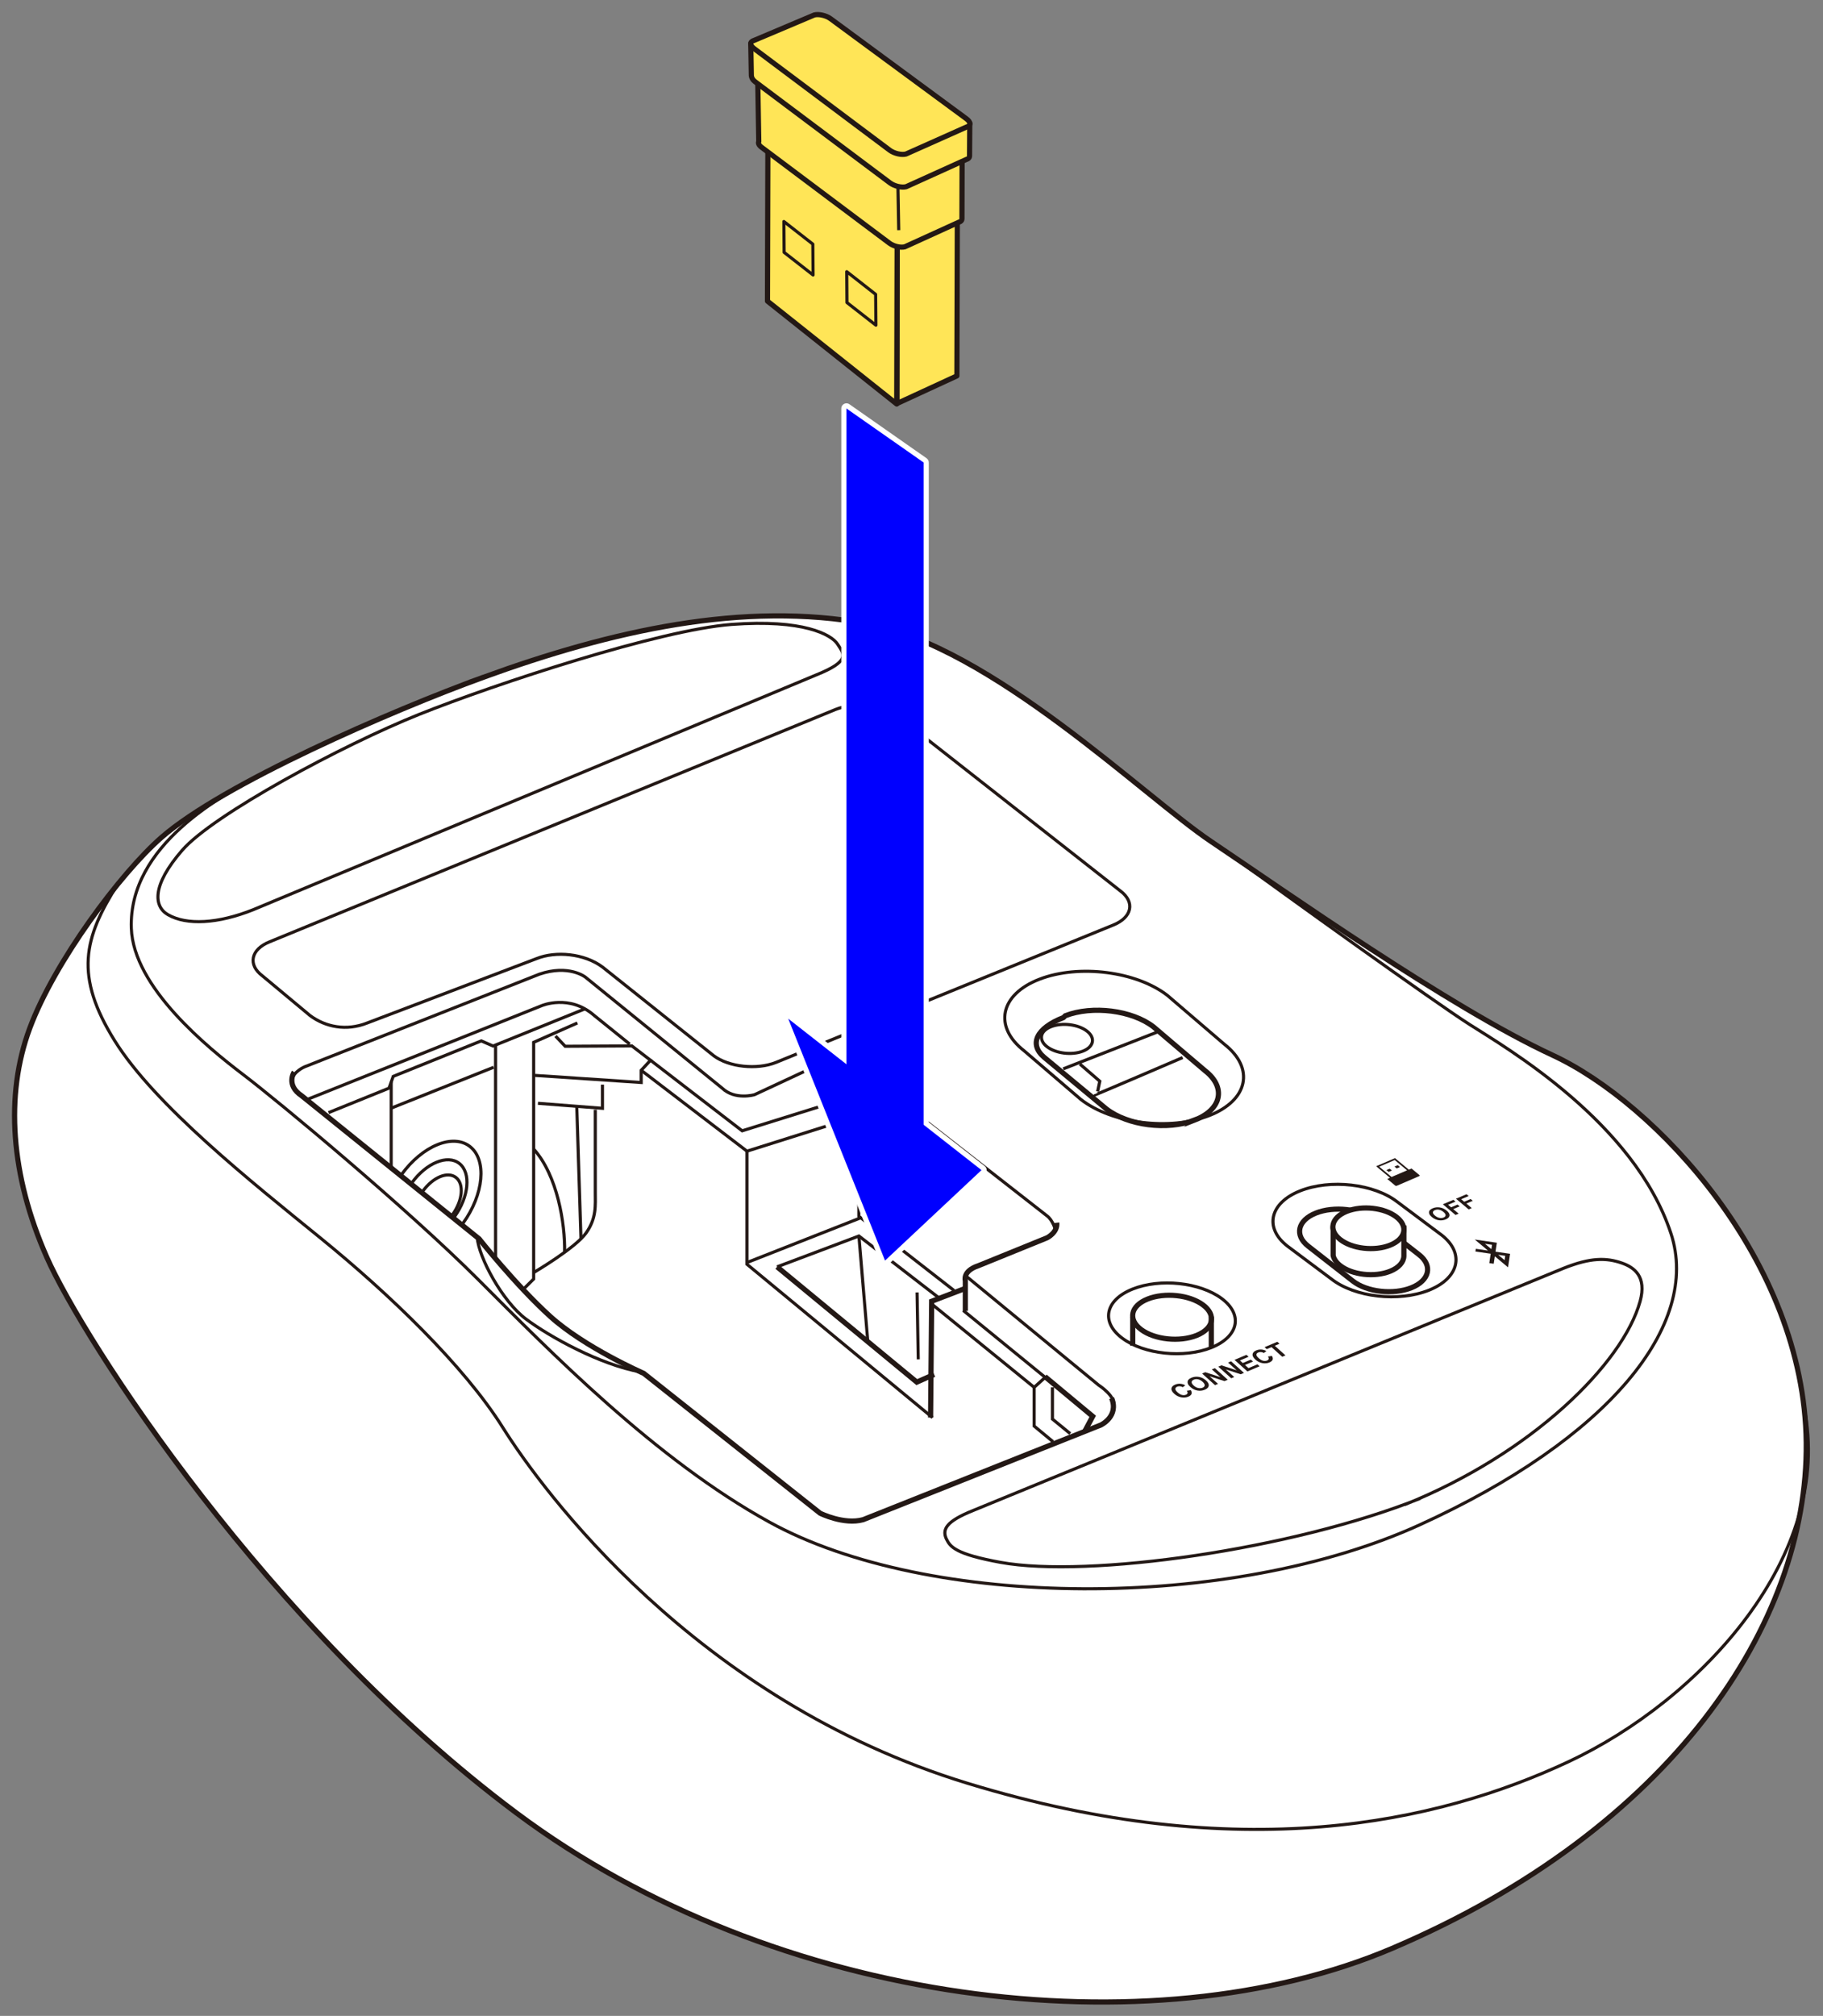 <?xml version="1.0" encoding="UTF-8"?>
<svg id="_レイヤー_1" data-name="レイヤー_1" xmlns="http://www.w3.org/2000/svg" version="1.1" xmlns:xlink="http://www.w3.org/1999/xlink" viewBox="0 0 250 276.387">
  <rect x="0" y="0" width="250" height="276.387" fill="#808080" stroke="none"/>
  <!-- Generator: Adobe Illustrator 29.5.1, SVG Export Plug-In . SVG Version: 2.1.0 Build 141)  -->
  <defs>
    <clipPath id="clippath">
      <path d="M47.883,154.923l18.416,14.825s5.009,6.404,9.588,10.511,12.898,7.59,12.898,7.59l23.201,18.678s3.219,2.313,6.407,1.313l18.846-7.532-10.089-10.726.404-11.596,4.499-1.722s-.639-2.409,1.589-2.953l6.573-2.8-26.011-20.012-35.403-8.703-30.917,13.128Z" fill="none"/>
    </clipPath>
  </defs>
  <g>
    <polygon points="131.295 26.257 131.225 51.537 123.004 55.329 123.041 29.867 131.295 26.257" fill="#ffe557" stroke="#231815" stroke-linejoin="round" stroke-width=".709"/>
    <polygon points="122.973 55.391 123.032 32.079 105.312 17.469 105.25 41.288 122.973 55.391" fill="#ffe557" stroke="#231815" stroke-linejoin="round" stroke-width=".709"/>
    <polygon points="111.47 33.472 111.503 37.704 107.531 34.601 107.498 30.369 111.47 33.472" fill="none" stroke="#231815" stroke-linejoin="round" stroke-width=".425"/>
    <polygon points="120.082 40.354 120.119 44.585 116.149 41.484 116.119 37.247 120.082 40.354" fill="none" stroke="#231815" stroke-linejoin="round" stroke-width=".425"/>
    <g>
      <path d="M103.883,9.155l.173,10.252c-.114.222.015.519.398.797l17.519,13.137c.582.431,1.53.652,2.11.497l7.398-3.369c.291-.089.436-.241.436-.435l.028-10.069c.088-.079-28.132-10.955-28.062-10.809Z" fill="#ffe557" stroke="#231815" stroke-linejoin="round" stroke-width=".709"/>
      <path d="M124.129,23.391c-.589.162-1.543-.063-2.127-.494l-17.66-13.233c-.586-.437-.586-.909,0-1.071l6.086-3.875c.586-.153,1.538.065,2.125.493l17.692,13.03c.593.436.591.91.004,1.076l-6.121,4.075Z" fill="#fff" stroke="#231815" stroke-linejoin="round" stroke-width=".709"/>
    </g>
    <line x1="123.088" y1="22.748" x2="123.25" y2="31.557" fill="none" stroke="#231815" stroke-linejoin="round" stroke-width=".425"/>
    <g>
      <path d="M102.956,5.958l.081,4.418c.028.266.163.577.564.868l18.454,13.833c.611.453,1.606.684,2.215.521l8.23-3.726c.306-.094.457-.252.46-.456l.031-4.539c.092-.081-29.96-11.038-30.034-10.918Z" fill="#ffe557" stroke="#231815" stroke-linejoin="round" stroke-width=".709"/>
      <path d="M124.251,21.115c-.617.169-1.619-.066-2.235-.519l-18.598-13.933c-.615-.46-.615-.955,0-1.125l8.254-3.487c.617-.16,1.615.068,2.232.518l18.633,13.719c.624.458.622.956.004,1.129l-8.291,3.698Z" fill="#ffe557" stroke="#231815" stroke-linejoin="round" stroke-width=".709"/>
    </g>
  </g>
  <g>
    <g>
      <path d="M66.297,92.851c-12.609,4.579-35.796,14.653-44.168,21.977-5.577,4.88-14.654,17.01-18.056,26.168-3.402,9.159-2.617,20.15,2.355,31.402,4.972,11.252,30.239,50.632,64.374,76.15,35.617,26.626,87.158,32.624,120.113,18.58,38.233-16.293,57.047-44.486,56.786-69.346-.262-24.86-20.673-46.58-34.804-53.122-14.131-6.542-36.852-22.602-46.842-29.309-9.138-6.135-30.094-26.692-47.103-29.832-17.01-3.14-35.053.939-52.656,7.332Z" fill="#fff" stroke="#231815" stroke-miterlimit="10" stroke-width=".709"/>
      <path d="M195.965,176.888h0c-4.154,1.66-10.168.976-13.365-1.52l-6.062-4.532c-3.197-2.496-2.415-5.897,1.739-7.557h0c4.154-1.66,10.168-.976,13.365,1.52l6.062,4.532c3.197,2.496,2.415,5.897-1.739,7.557Z" fill="none" stroke="#231815" stroke-miterlimit="10" stroke-width=".425"/>
      <path d="M193.554,176.554h0c-2.493.996-6.102.586-8.021-.912l-6.131-4.787c-1.919-1.498-1.449-3.539,1.044-4.535h0c2.493-.996,6.102-.586,8.021.912l6.131,4.787c1.919,1.498,1.449,3.539-1.044,4.535Z" fill="none" stroke="#231815" stroke-miterlimit="10" stroke-width=".709"/>
      <path d="M192.523,168.023v4.175c-.015.822-.668,1.607-1.899,2.099-2.131.852-5.188.504-6.828-.776-.546-.426-.866-.902-.972-1.378v-3.976" fill="#fff" stroke="#231815" stroke-miterlimit="10" stroke-width=".709"/>
      <path d="M164.971,178.905c1.855,1.378,1.461,3.253-.878,4.188s-5.74.577-7.594-.801c-1.855-1.378-1.461-3.253.878-4.188,2.34-.935,5.74-.577,7.594.801Z" fill="none" stroke="#231815" stroke-miterlimit="10" stroke-width=".709"/>
      <path d="M167.528,178.025c2.982,2.215,2.35,5.231-1.412,6.735-3.762,1.504-9.23.928-12.212-1.288-2.982-2.215-2.35-5.231,1.412-6.735,3.762-1.504,9.23-.928,12.212,1.288Z" fill="none" stroke="#231815" stroke-miterlimit="10" stroke-width=".425"/>
      <path d="M192.609,206.3c17.441-6.973,29.952-19.336,32.312-27.892.935-3.389-.807-4.65-2.507-5.24-2.131-.739-4.284-.767-7.984.712l-80.984,33.217c-3.7,1.479-4.298,2.607-3.644,3.937.522,1.06,1.283,2.055,7.399,3.17,12.057,2.197,40.088-1.779,57.529-8.752" fill="none" stroke="#231815" stroke-miterlimit="10" stroke-width=".425"/>
      <path d="M34.746,124.715c-4.885,1.953-9.162,2.163-11.719.688-1.927-1.112-2.266-3.97,1.973-8.844,4.239-4.875,21.964-14.41,32.498-18.622,10.533-4.211,33.024-11.585,42.83-12.325,9.805-.74,13.695,1.386,14.537,2.709s1.899,2.283-2.986,4.236l-77.132,32.158Z" fill="none" stroke="#231815" stroke-miterlimit="10" stroke-width=".425"/>
      <path d="M82.621,132.581l15.28,12.181c2.072,1.539,5.905,1.943,8.518.898l46.225-18.823c2.613-1.045,3.057-3.159.985-4.698l-30.538-23.967c-2.072-1.539-5.905-1.943-8.518-.898l-77.578,31.842c-2.613,1.045-3.057,3.159-.985,4.698l6.509,5.422c2.134,1.585,5.008,2.15,7.846,1.015l23.233-8.828c2.619-1.047,6.516-.706,9.023,1.157Z" fill="none" stroke="#231815" stroke-miterlimit="10" stroke-width=".425"/>
      <path d="M165.793,152.962h0c-5.4,2.091-13.304,1.091-17.565-2.222l-7.764-6.657c-4.26-3.313-3.328-7.734,2.072-9.825h0c5.4-2.091,13.304-1.091,17.565,2.222l7.764,6.657c4.26,3.313,3.328,7.734-2.072,9.825Z" fill="none" stroke="#231815" stroke-miterlimit="10" stroke-width=".425"/>
      <path d="M163.826,153.568h0c-3.723,1.441-9.171.752-12.108-1.532l-8.538-7.084c-2.095-1.8-1.064-4,2.658-5.441l.25-.25c3.723-1.441,9.171-.752,12.108,1.532l7.058,6.003c2.937,2.284,2.294,5.331-1.429,6.773Z" fill="none" stroke="#231815" stroke-miterlimit="10" stroke-width=".709"/>
      <path d="M149.89,150.215c.06.046,12.289-5.219,12.289-5.219" fill="none" stroke="#231815" stroke-miterlimit="10" stroke-width=".425"/>
      <path d="M149.068,141.374c1.197.93.937,2.161-.58,2.748s-3.716.309-4.913-.621-.937-2.161.58-2.748,3.716-.309,4.913.621Z" fill="none" stroke="#231815" stroke-miterlimit="10" stroke-width=".425"/>
      <path d="M40.335,146.988s-1.18,1.77,1.033,3.245l24.339,19.619s5.015,6.343,9.736,10.621,12.833,7.818,12.833,7.818l24.192,19.176s3.245,1.623,5.9.885l32.6-12.981s2.508-1.18,1.475-3.688" fill="none" stroke="#231815" stroke-miterlimit="10" stroke-width=".709"/>
      <path d="M132.382,179.735v-4.13s-.443-1.328,1.77-2.065l9.441-3.835s1.475-.738,1.328-2.065" fill="none" stroke="#231815" stroke-miterlimit="10" stroke-width=".709"/>
      <polyline points="106.567 173.687 125.726 189.493 128.104 188.439" fill="none" stroke="#231815" stroke-miterlimit="10" stroke-width=".709"/>
      <polyline points="132.382 176.638 127.765 178.407 127.617 194.355" fill="none" stroke="#231815" stroke-miterlimit="10" stroke-width=".709"/>
      <polyline points="143.298 188.734 149.85 194.185 148.745 196.257" fill="none" stroke="#231815" stroke-miterlimit="10" stroke-width=".709"/>
      <line x1="166.114" y1="180.529" x2="166.114" y2="184.716" fill="none" stroke="#231815" stroke-miterlimit="10" stroke-width=".709"/>
      <line x1="155.337" y1="180.511" x2="155.337" y2="184.509" fill="none" stroke="#231815" stroke-miterlimit="10" stroke-width=".709"/>
      <polyline points="150.526 149.643 150.821 148.242 148.092 145.882" fill="none" stroke="#231815" stroke-miterlimit="10" stroke-width=".425"/>
      <line x1="145.805" y1="146.545" x2="158.922" y2="141.41" fill="none" stroke="#231815" stroke-miterlimit="10" stroke-width=".425"/>
      <path d="M144.734,168.6s-.355-1.305-1.141-1.895l-27.437-21.438s-1.377-.492-2.557.098l-10.129,4.72s-2.655.787-4.425-.885l-18.783-15.243s-2.262-1.77-6.294-.393l-32.157,12.686s-1.699.683-1.784,1.964" fill="none" stroke="#231815" stroke-miterlimit="10" stroke-width=".425"/>
      <path d="M42.038,150.774l32.224-12.883s3.835-1.672,7.277,1.377l4.819,3.884" fill="none" stroke="#231815" stroke-miterlimit="10" stroke-width=".425"/>
      <polyline points="80.213 138.32 67.959 143.277 67.621 143.414 66.002 142.71 53.924 147.574 53.351 149.188 45.055 152.544" fill="none" stroke="#231815" stroke-miterlimit="10" stroke-width=".425"/>
      <line x1="67.959" y1="143.277" x2="67.959" y2="172.515" fill="none" stroke="#231815" stroke-miterlimit="10" stroke-width=".425"/>
      <polyline points="79.179 140.252 73.181 142.907 73.181 175.359 71.729 176.796" fill="none" stroke="#231815" stroke-miterlimit="10" stroke-width=".425"/>
      <path d="M73.181,174.474s5.704-3.344,7.179-5.409,1.278-3.835,1.278-5.605v-11.309" fill="none" stroke="#231815" stroke-miterlimit="10" stroke-width=".425"/>
      <polyline points="73.771 151.266 82.621 151.954 82.621 148.709" fill="none" stroke="#231815" stroke-miterlimit="10" stroke-width=".425"/>
      <polyline points="73.181 147.43 87.932 148.414 87.932 146.742 89.21 145.365 86.653 143.399 77.508 143.448 76.18 142.046" fill="none" stroke="#231815" stroke-miterlimit="10" stroke-width=".425"/>
      <line x1="79.095" y1="151.68" x2="79.671" y2="169.789" fill="none" stroke="#231815" stroke-miterlimit="10" stroke-width=".425"/>
      <line x1="53.646" y1="148.356" x2="53.646" y2="160.411" fill="none" stroke="#231815" stroke-miterlimit="10" stroke-width=".425"/>
      <path d="M77.43,171.69c.078-3.903-.979-10.541-4.249-14.155" fill="none" stroke="#231815" stroke-miterlimit="10" stroke-width=".425"/>
      <line x1="53.646" y1="151.93" x2="67.698" y2="146.324" fill="none" stroke="#231815" stroke-miterlimit="10" stroke-width=".425"/>
      <path d="M57.998,163.298c1.383-1.912,3.414-2.742,4.538-1.853s.913,3.16-.47,5.072" fill="none" stroke="#231815" stroke-miterlimit="10" stroke-width=".425"/>
      <path d="M56.466,162.19c1.991-2.754,4.917-3.949,6.534-2.669s1.315,4.55-.676,7.304" fill="none" stroke="#231815" stroke-miterlimit="10" stroke-width=".425"/>
      <path d="M55.054,161.047c2.867-3.966,7.08-5.686,9.409-3.843,2.329,1.843,1.894,6.552-.974,10.518" fill="none" stroke="#231815" stroke-miterlimit="10" stroke-width=".425"/>
      <path d="M65.439,169.636c.194,2.724,3.44,8.772,6.685,11.206s10.144,6.257,15.73,7.259" fill="none" stroke="#231815" stroke-miterlimit="10" stroke-width=".425"/>
      <polyline points="89.21 145.365 101.776 155.038 115.049 150.897" fill="none" stroke="#231815" stroke-miterlimit="10" stroke-width=".425"/>
      <polyline points="115.049 145.439 115.049 150.897 117.778 153.183 117.778 166.754 130.833 176.933" fill="none" stroke="#231815" stroke-miterlimit="10" stroke-width=".425"/>
      <polyline points="87.932 146.742 102.437 157.83 117.612 153.044" fill="none" stroke="#231815" stroke-miterlimit="10" stroke-width=".425"/>
      <polyline points="102.437 157.83 102.437 173.335 127.883 194.355" fill="none" stroke="#231815" stroke-miterlimit="10" stroke-width=".425"/>
      <line x1="102.437" y1="173.097" x2="118.043" y2="166.961" fill="none" stroke="#231815" stroke-miterlimit="10" stroke-width=".425"/>
      <polyline points="106.567 173.687 117.787 169.461 128.795 177.966" fill="none" stroke="#231815" stroke-miterlimit="10" stroke-width=".425"/>
      <path d="M132.419,174.905l18.254,15.008s2.534,1.601,2.017,3.023" fill="none" stroke="#231815" stroke-miterlimit="10" stroke-width=".425"/>
      <polyline points="143.334 188.839 141.822 190.209 141.822 195.519 144.404 197.658" fill="none" stroke="#231815" stroke-miterlimit="10" stroke-width=".425"/>
      <polyline points="144.33 190.209 144.33 194.56 146.764 196.552" fill="none" stroke="#231815" stroke-miterlimit="10" stroke-width=".425"/>
      <line x1="132.087" y1="179.662" x2="143.334" y2="188.839" fill="none" stroke="#231815" stroke-miterlimit="10" stroke-width=".425"/>
      <line x1="127.761" y1="178.777" x2="141.822" y2="190.209" fill="none" stroke="#231815" stroke-miterlimit="10" stroke-width=".425"/>
      <line x1="117.787" y1="169.461" x2="119.009" y2="183.952" fill="none" stroke="#231815" stroke-miterlimit="10" stroke-width=".425"/>
      <path d="M36.383,105.902c-5.91,3.075-18.765,9.961-18.372,21.368.278,8.062,10.424,16.325,15.341,20.062,4.917,3.737,22.422,18.291,32.256,28.125s24.29,24.634,39.926,33.239c21.843,12.02,63.135,12.194,89.097.393,25.962-11.801,38.648-27.437,34.518-39.976-5.042-15.307-22.717-25.519-27.634-28.666-4.917-3.147-25.005-17.569-33.151-23.536" fill="none" stroke="#231815" stroke-miterlimit="10" stroke-width=".425"/>
      <path d="M247.398,192.956c4.187,20.252-14.217,40.13-32.312,48.587-18.095,8.457-45.04,14.358-82.41,2.95-37.369-11.408-58.414-40.32-63.725-48.777s-15.538-18.291-24.979-25.962-22.742-18.225-28.249-27.075c-5.507-8.851-4.299-14.04.469-21.509" fill="none" stroke="#231815" stroke-miterlimit="10" stroke-width=".425"/>
      <path d="M191.512,166.859c1.64,1.28,1.242,3.009-.889,3.861s-5.188.504-6.828-.776-1.242-3.009.889-3.861,5.188-.504,6.828.776Z" fill="#fff" stroke="#231815" stroke-miterlimit="10" stroke-width=".709"/>
    </g>
    <g>
      <g>
        <path d="M162.756,190.676l.542-.084c.126.202.16.377.1.526s-.209.274-.446.374c-.293.123-.613.153-.962.088-.348-.065-.662-.222-.94-.472-.295-.265-.429-.51-.402-.737.026-.227.194-.405.503-.535.27-.114.553-.149.849-.104.176.025.36.091.551.197l-.357.262c-.118-.072-.244-.114-.38-.126s-.263.006-.381.056c-.163.069-.249.167-.256.294-.009.127.094.286.304.476.223.201.433.323.628.366.195.043.373.031.533-.037.118-.05.19-.12.214-.21s-.009-.202-.101-.333Z" fill="#231815"/>
        <path d="M163.256,190.17c-.181-.162-.298-.312-.353-.45-.039-.102-.052-.204-.037-.305.015-.101.057-.188.126-.263.09-.1.225-.188.405-.263.325-.137.666-.174,1.023-.111s.679.224.967.483c.285.257.412.498.379.725-.032.227-.21.409-.534.545-.328.138-.669.176-1.023.113-.354-.062-.671-.22-.953-.473ZM163.703,189.966c.2.18.409.292.628.336s.417.029.595-.046.271-.183.283-.323c.011-.14-.086-.302-.291-.487-.202-.182-.409-.295-.62-.337-.21-.043-.407-.025-.59.052s-.281.185-.293.323c-.011.138.085.299.288.481Z" fill="#231815"/>
        <path d="M166.621,189.905l-1.769-1.59.433-.182,2.084.681-1.181-1.062.413-.174,1.769,1.59-.446.188-2.042-.662,1.153,1.037-.413.174Z" fill="#231815"/>
        <path d="M168.845,188.966l-1.769-1.59.433-.182,2.084.681-1.181-1.062.413-.174,1.769,1.59-.446.188-2.042-.662,1.153,1.037-.413.174Z" fill="#231815"/>
        <path d="M171.065,188.03l-1.769-1.59,1.634-.689.299.269-1.189.502.392.352,1.107-.467.298.268-1.107.467.481.433,1.232-.52.298.268-1.677.707Z" fill="#231815"/>
        <path d="M173.88,185.984l.542-.084c.126.202.16.377.1.526s-.209.274-.446.374c-.293.123-.613.153-.962.088-.348-.065-.662-.222-.94-.472-.295-.265-.429-.51-.402-.737.026-.227.194-.405.503-.535.27-.114.553-.149.849-.104.176.025.36.091.551.197l-.357.262c-.118-.072-.244-.114-.38-.126s-.263.006-.381.056c-.163.069-.249.167-.256.294-.009.127.094.286.304.476.223.201.433.323.628.366.195.043.373.031.533-.037.118-.05.19-.12.214-.21s-.009-.202-.101-.333Z" fill="#231815"/>
        <path d="M175.84,186.016l-1.469-1.321-.655.276-.299-.269,1.753-.739.299.269-.653.275,1.469,1.321-.445.188Z" fill="#231815"/>
      </g>
      <g>
        <path d="M196.364,166.863c-.178-.15-.294-.288-.35-.417-.04-.095-.055-.19-.042-.285.012-.094.051-.177.116-.247.085-.094.213-.178.385-.251.311-.132.639-.17.985-.115s.66.201.943.44c.281.236.408.461.381.673-.026.212-.195.384-.504.516-.314.133-.642.172-.985.118-.343-.054-.653-.198-.93-.431ZM196.791,166.666c.197.166.401.268.613.307s.403.022.573-.05.258-.174.267-.305c.008-.131-.089-.282-.291-.452-.199-.168-.401-.271-.606-.308-.203-.037-.393-.019-.569.055s-.267.176-.276.305c-.008.129.088.278.288.447Z" fill="#231815"/>
        <path d="M199.605,166.576l-1.74-1.466,1.446-.613.295.248-1.02.433.412.347.881-.374.294.248-.881.374.74.623-.426.181Z" fill="#231815"/>
        <path d="M201.405,165.813l-1.74-1.466,1.446-.613.295.248-1.02.433.412.347.881-.374.294.248-.881.374.74.623-.426.181Z" fill="#231815"/>
      </g>
      <path id="Bug" d="M203.645,170.526l.967.141-.089.593-.878-.734h0ZM206.333,172.773l.089-.593-.966-.141.877.734h0ZM204.426,171.891l-2.093-.306.056-.372,1.666.243-1.813-1.515,3.028.441-.184,1.227,2,.291-.278,1.858-1.813-1.515-.153,1.022-.606-.088.189-1.285h0Z" fill="#231815" fill-rule="evenodd"/>
      <g>
        <path d="M193.201,160.366l-1.894-1.581-2.585,1.111,1.894,1.581-.372.16,1.078.9c.059.049.171.062.249.028l3.045-1.309c.079-.034.094-.101.035-.15l-1.078-.9-.372.16ZM189.143,159.957l2.125-.913,1.693,1.412-2.125.913-1.693-1.412Z" fill="#231815"/>
        <polygon points="190.429 160.674 190.879 160.48 190.575 160.227 190.125 160.42 190.429 160.674" fill="#231815"/>
        <polygon points="191.54 160.196 191.99 160.003 191.686 159.75 191.236 159.943 191.54 160.196" fill="#231815"/>
      </g>
    </g>
  </g>
  <g clip-path="url(#clippath)">
    <g>
      <line x1="125.764" y1="177.196" x2="125.927" y2="186.372" fill="none" stroke="#231815" stroke-linejoin="round" stroke-width=".425"/>
      <path d="M140.611,224.582c-5.512,6.355-13.152,8.75-17.059,5.353-3.91-3.388-2.607-11.28,2.908-17.639,5.513-6.346,13.148-8.744,17.054-5.351,3.91,3.396,2.605,11.291-2.903,17.637Z" fill="#fff" stroke="#000" stroke-width=".709"/>
    </g>
  </g>
  <g>
    <path d="M121.293,173.174c-.114-.025-.209-.105-.252-.214l-13.276-33.167c-.06-.149-.012-.319.117-.416.063-.047.138-.071.212-.071.077,0,.154.025.219.076l7.411,5.807V56.002c0-.132.074-.253.191-.314.051-.027.107-.04.164-.04.071,0,.143.021.203.064l10.583,7.406c.095.066.151.175.151.291v90.626l7.802,6.111c.081.063.131.16.135.263.005.103-.036.204-.111.274l-13.229,12.403c-.066.062-.153.096-.242.096-.025,0-.051-.003-.077-.009Z" fill="blue"/>
    <path d="M116.079,56.003l10.583,7.406v90.798l7.937,6.218-13.228,12.403-13.276-33.167,7.984,6.255V56.003M116.079,55.294c-.112,0-.224.026-.327.08-.234.122-.381.364-.381.629v88.458l-6.839-5.358c-.128-.1-.283-.151-.437-.151-.149,0-.299.047-.425.142-.256.192-.352.533-.233.83l13.276,33.167c.087.217.276.378.504.428.051.011.102.017.154.017.178,0,.352-.067.485-.192l13.228-12.403c.151-.141.232-.342.223-.548s-.108-.399-.271-.526l-7.665-6.005V63.409c0-.231-.113-.448-.302-.581l-10.583-7.406c-.121-.085-.264-.128-.406-.128h0Z" fill="#fff"/>
  </g>
</svg>
